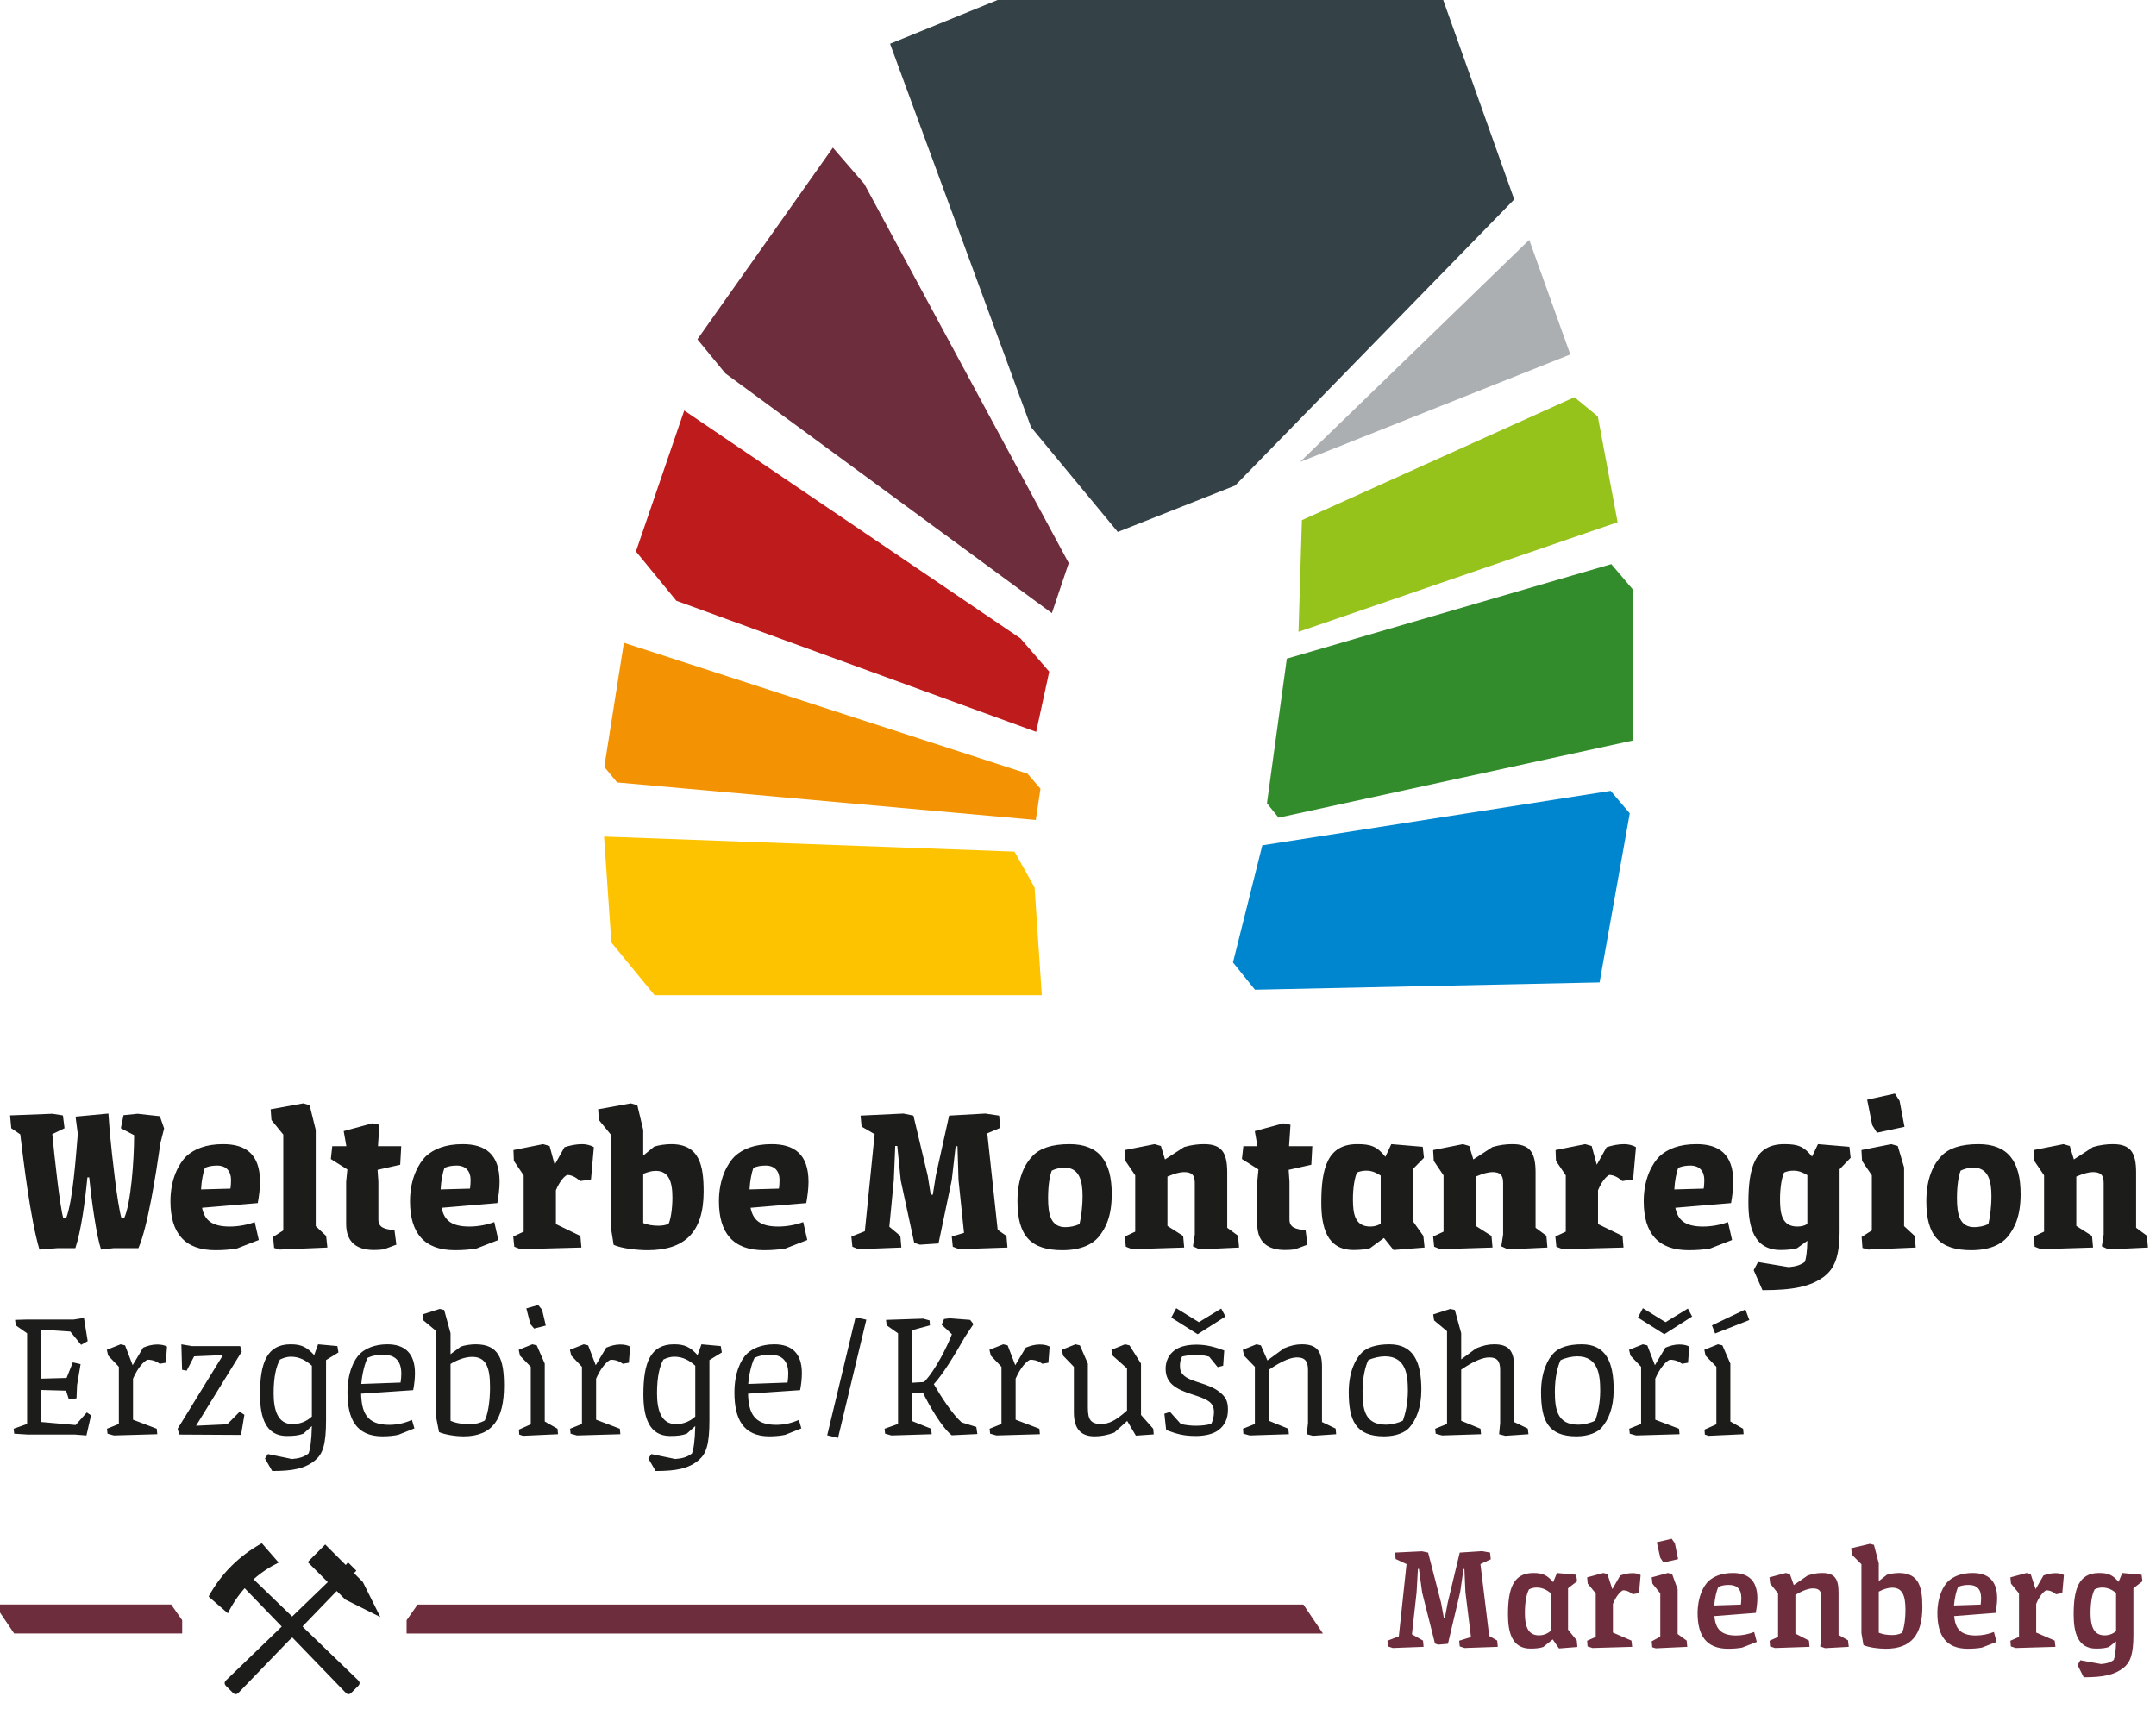 <?xml version="1.0" encoding="UTF-8" standalone="no"?>
<!DOCTYPE svg PUBLIC "-//W3C//DTD SVG 1.1//EN" "http://www.w3.org/Graphics/SVG/1.1/DTD/svg11.dtd">
<svg width="100%" height="100%" viewBox="0 0 589 467" version="1.1" xmlns="http://www.w3.org/2000/svg" xmlns:xlink="http://www.w3.org/1999/xlink" xml:space="preserve" xmlns:serif="http://www.serif.com/" style="fill-rule:evenodd;clip-rule:evenodd;stroke-linejoin:round;stroke-miterlimit:2;">
    <g transform="matrix(1,0,0,1,-3012.05,-5126.32)">
        <g transform="matrix(1,0,0,3.716,0,0)">
            <g transform="matrix(0.839,0,0,0.839,492.703,-254.477)">
                <g transform="matrix(1.695,0,0,0.456,3284.23,1998.11)">
                    <path d="M0,-75.496L-6.037,-82.482L-32.064,-45.643L-26.702,-39.102L36.032,6.986L39.274,-2.635L0,-75.496Z" style="fill:rgb(110,45,61);fill-rule:nonzero;"/>
                </g>
                <g transform="matrix(1.695,0,0,0.456,3333.14,2033.46)">
                    <path d="M0,-24.703L-78.853,-27.596L-77.45,-7.235L-74.121,-3.174L-69.148,2.893L5.242,2.893L3.851,-17.812L0,-24.703Z" style="fill:rgb(253,195,0);fill-rule:nonzero;"/>
                </g>
                <g transform="matrix(1.695,0,0,0.456,3337.36,2007.95)">
                    <path d="M0,16.258L-77.53,-8.9L-81.292,14.951L-78.839,17.944L1.59,25.158L1.666,24.658L2.5,19.151L0,16.258Z" style="fill:rgb(243,146,3);fill-rule:nonzero;"/>
                </g>
                <g transform="matrix(1.695,0,0,0.456,3335.07,1991.73)">
                    <path d="M0,25.826L-64.586,-17.966L-73.867,9.123L-66.101,18.597L3.02,43.792L5.531,32.226L0,25.826Z" style="fill:rgb(190,27,29);fill-rule:nonzero;"/>
                </g>
                <g transform="matrix(1.695,0,0,0.456,3527.25,2034.3)">
                    <path d="M0,-38.221L-66.916,-27.756L-72.553,-5.24L-68.326,0L-2.129,-1.403L3.673,-33.9L0,-38.221Z" style="fill:rgb(0,134,206);fill-rule:nonzero;"/>
                </g>
                <g transform="matrix(1.695,0,0,0.456,3527.46,2019.22)">
                    <path d="M0,-48.727L-62.332,-30.561L-66.15,-2.769L-63.918,0L4.148,-14.833L4.148,-43.848L0,-48.727Z" style="fill:rgb(51,140,43);fill-rule:nonzero;"/>
                </g>
                <g transform="matrix(1.695,0,0,0.456,3425.61,1982.37)">
                    <path d="M0,45.092L0.655,23.629L53.004,0L57.497,3.701L61.302,24.03L0,45.092Z" style="fill:rgb(150,194,28);fill-rule:nonzero;"/>
                </g>
                <g transform="matrix(1.695,0,0,0.456,3500.74,1988.05)">
                    <path d="M0,-42.692L-44.036,0L7.894,-20.666L0,-42.692Z" style="fill:rgb(171,175,178);fill-rule:nonzero;"/>
                </g>
                <g transform="matrix(1.695,0,0,0.456,3336.29,1994.18)">
                    <path d="M0,-104.319L-25.771,-93.825L1.319,-20.13L17.981,0L40.519,-8.913L94.137,-63.908L79.752,-104.319L0,-104.319Z" style="fill:rgb(52,66,72);fill-rule:nonzero;"/>
                </g>
                <g transform="matrix(1.695,0,0,0.456,3026.85,2075.21)">
                    <path d="M0,-26.331L-8.981,-26.331L-11.295,-26.263L-11.159,-25.208L-8.981,-23.677L-8.981,-6.259L-11.567,-5.341L-11.465,-4.388L-8.845,-4.218L0.238,-4.218L2.415,-4.048L3.3,-7.926L2.483,-8.47L0.34,-6.055L-6.26,-6.633L-6.26,-12.791L-1.497,-12.655L-0.953,-10.954L0.51,-11.192L0.612,-13.71L1.293,-17.758L-0.204,-18.098L-1.395,-15.104L-6.26,-14.968L-6.26,-24.392L-0.68,-24.018L1.395,-21.466L2.654,-22.181L1.939,-26.637L0,-26.331ZM8.641,-17.248L8.641,-6.259L6.362,-5.341L6.464,-4.388L7.688,-4.048L16.023,-4.286L15.921,-5.341L11.363,-7.076L11.363,-14.968C12.349,-17.18 13.438,-18.302 14.152,-18.608C15.139,-18.608 15.921,-18.268 16.5,-17.826L17.656,-18.03L17.894,-21.126C17.486,-21.364 16.84,-21.534 15.989,-21.534C15.003,-21.534 14.118,-21.262 13.302,-20.922L11.295,-17.554L9.832,-21.364L8.981,-21.568L6.328,-20.514L6.6,-19.391L8.641,-17.248ZM20.786,-16.669L21.67,-16.499L23.099,-19.255L28.644,-19.493L19.935,-5.341L20.242,-4.218L32.115,-4.15L32.761,-8.028L31.842,-8.607L29.461,-6.191L23.473,-5.919L32.251,-20.173L31.944,-21.228L22.657,-21.228L20.65,-21.568L20.786,-16.669ZM50.621,-21.228L46.913,-21.568L46.165,-19.493C44.736,-21.058 43.681,-21.568 41.64,-21.568C37.115,-21.568 35.755,-18.064 35.755,-11.941C35.755,-7.484 36.877,-3.946 40.892,-3.946C42.286,-3.946 43.171,-4.048 44.089,-4.388L45.722,-5.851C45.654,-2.925 45.382,-1.292 45.076,-0.578C44.089,0.171 43.137,0.375 41.878,0.477L37.285,-0.476L36.707,0.375L38.102,2.79C42.116,2.79 44.498,2.314 46.437,0.647C47.832,-0.578 48.444,-2.313 48.444,-7.008L48.444,-18.54L50.825,-20.003L50.621,-21.228ZM45.722,-17.452L45.722,-7.688C44.77,-6.804 43.511,-6.225 42.014,-6.225C39.021,-6.225 38.374,-9.219 38.374,-12.179C38.374,-15.343 38.884,-17.384 39.599,-18.642C40.279,-18.983 41.028,-19.187 41.674,-19.187C43.409,-19.187 44.668,-18.404 45.722,-17.452M60.215,-21.568C57.731,-21.568 55.996,-20.718 55.01,-19.799C53.785,-18.642 52.56,-16.057 52.56,-12.315C52.56,-7.348 54.159,-3.878 59.296,-3.878C60.487,-3.878 61.644,-4.014 62.358,-4.184L65.42,-5.409L64.943,-7.042C63.583,-6.429 62.12,-6.089 60.589,-6.089C56.2,-6.089 55.282,-8.539 55.18,-12.077L65.182,-12.757C65.386,-13.778 65.522,-14.968 65.522,-16.023C65.522,-19.901 63.515,-21.568 60.215,-21.568M56.438,-18.983C57.357,-19.391 58.139,-19.561 59.466,-19.561C61.575,-19.561 62.902,-18.506 62.902,-15.955C62.902,-15.513 62.868,-14.832 62.766,-14.22L55.214,-13.948C55.384,-16.057 55.962,-18.098 56.438,-18.983M69.638,-7.314L70.148,-4.694C71.237,-4.218 73.278,-3.878 74.877,-3.878C80.524,-3.878 82.634,-7.348 82.634,-13.608C82.634,-18.745 81.613,-21.568 77.19,-21.568C76.272,-21.568 75.115,-21.398 74.333,-21.126L72.36,-19.663L72.36,-23.711L71.135,-28.168L70.284,-28.372L66.984,-27.318L67.155,-26.161L69.638,-24.086L69.638,-7.314ZM72.36,-17.792C73.516,-18.506 75.081,-19.153 76.51,-19.153C79.13,-19.153 79.946,-17.248 79.946,-13.335C79.946,-10.035 79.402,-7.858 78.925,-6.906C78.041,-6.463 77.258,-6.225 76.034,-6.225C74.639,-6.225 73.414,-6.395 72.36,-6.872L72.36,-17.792ZM88.927,-21.364L88.077,-21.568L85.457,-20.514L85.695,-19.391L87.771,-17.248L87.771,-6.191L85.491,-5.171L85.559,-4.218L86.274,-3.98L93.01,-4.286L92.908,-5.341L90.458,-6.735L90.458,-17.86L88.927,-21.364ZM87.703,-25.446L88.417,-24.596L90.662,-25.174L89.948,-28.202L89.2,-29.121L86.92,-28.474L87.703,-25.446ZM97.602,-17.248L97.602,-6.259L95.323,-5.341L95.425,-4.388L96.649,-4.048L104.984,-4.286L104.882,-5.341L100.324,-7.076L100.324,-14.968C101.31,-17.18 102.399,-18.302 103.113,-18.608C104.1,-18.608 104.882,-18.268 105.461,-17.826L106.617,-18.03L106.855,-21.126C106.447,-21.364 105.801,-21.534 104.95,-21.534C103.964,-21.534 103.079,-21.262 102.263,-20.922L100.256,-17.554L98.793,-21.364L97.942,-21.568L95.289,-20.514L95.561,-19.391L97.602,-17.248ZM124.273,-21.228L120.565,-21.568L119.817,-19.493C118.388,-21.058 117.333,-21.568 115.292,-21.568C110.767,-21.568 109.407,-18.064 109.407,-11.941C109.407,-7.484 110.529,-3.946 114.544,-3.946C115.938,-3.946 116.823,-4.048 117.741,-4.388L119.374,-5.851C119.306,-2.925 119.034,-1.292 118.728,-0.578C117.741,0.171 116.789,0.375 115.53,0.477L110.937,-0.476L110.359,0.375L111.754,2.79C115.768,2.79 118.15,2.314 120.089,0.647C121.484,-0.578 122.096,-2.313 122.096,-7.008L122.096,-18.54L124.477,-20.003L124.273,-21.228ZM119.374,-17.452L119.374,-7.688C118.422,-6.804 117.163,-6.225 115.666,-6.225C112.672,-6.225 112.026,-9.219 112.026,-12.179C112.026,-15.343 112.536,-17.384 113.251,-18.642C113.931,-18.983 114.68,-19.187 115.326,-19.187C117.061,-19.187 118.32,-18.404 119.374,-17.452M134.547,-21.568C132.064,-21.568 130.329,-20.718 129.342,-19.799C128.117,-18.642 126.893,-16.057 126.893,-12.315C126.893,-7.348 128.491,-3.878 133.628,-3.878C134.819,-3.878 135.976,-4.014 136.69,-4.184L139.752,-5.409L139.276,-7.042C137.915,-6.429 136.452,-6.089 134.921,-6.089C130.533,-6.089 129.614,-8.539 129.512,-12.077L139.514,-12.757C139.718,-13.778 139.854,-14.968 139.854,-16.023C139.854,-19.901 137.847,-21.568 134.547,-21.568M130.771,-18.983C131.689,-19.391 132.472,-19.561 133.799,-19.561C135.908,-19.561 137.235,-18.506 137.235,-15.955C137.235,-15.513 137.201,-14.832 137.099,-14.22L129.546,-13.948C129.716,-16.057 130.295,-18.098 130.771,-18.983M146.794,-3.572L152.237,-26.297L150.162,-26.773L144.719,-4.082L146.794,-3.572ZM158.326,-6.259L155.741,-5.341L155.843,-4.388L157.068,-4.048L164.79,-4.286L164.688,-5.341L161.048,-6.804L161.048,-12.179L163.089,-12.315C164.246,-9.933 166.661,-5.681 168.635,-4.082L173.567,-4.32L173.363,-5.681L170.54,-6.565C168.771,-8.13 166.627,-11.43 165.199,-13.914C166.729,-15.547 169.043,-19.187 171.186,-22.997L172.819,-25.446L172.173,-26.263L168.226,-26.569L167.172,-26.433L166.695,-25.344L168.669,-23.507C167.852,-21.296 165.505,-16.567 163.327,-14.322L161.048,-14.186L161.048,-24.29L164.45,-25.208L164.382,-26.161L163.157,-26.501L156.013,-26.263L156.149,-25.208L158.326,-23.677L158.326,-6.259ZM178.194,-17.248L178.194,-6.259L175.914,-5.341L176.016,-4.388L177.241,-4.048L185.576,-4.286L185.474,-5.341L180.915,-7.076L180.915,-14.968C181.902,-17.18 182.99,-18.302 183.705,-18.608C184.691,-18.608 185.474,-18.268 186.052,-17.826L187.209,-18.03L187.447,-21.126C187.039,-21.364 186.392,-21.534 185.542,-21.534C184.555,-21.534 183.671,-21.262 182.854,-20.922L180.847,-17.554L179.384,-21.364L178.534,-21.568L175.88,-20.514L176.152,-19.391L178.194,-17.248ZM193.264,-21.364L192.413,-21.568L189.794,-20.514L190.032,-19.391L192.107,-17.248L192.107,-8.505C192.107,-5.443 193.332,-3.878 196.088,-3.878C197.244,-3.878 198.469,-4.082 199.864,-4.592L202.347,-6.838L204.014,-4.014L207.45,-4.252L207.348,-5.341L205.001,-7.994L205.001,-17.86L202.79,-21.364L201.939,-21.568L199.32,-20.514L199.558,-19.391L202.313,-16.941L202.313,-8.845C199.932,-6.701 198.673,-6.259 197.312,-6.259C195.339,-6.259 194.795,-7.11 194.795,-9.355L194.795,-17.86L193.264,-21.364ZM220.99,-20.377C219.289,-21.024 217.622,-21.5 215.717,-21.5C214.186,-21.5 212.621,-21.262 211.498,-20.446C210.376,-19.663 209.729,-18.336 209.729,-16.941C209.729,-15.683 210.07,-14.662 211.056,-13.778C213.131,-12.009 216.363,-11.838 218.098,-10.546C218.677,-10.103 219.017,-9.525 219.017,-8.505C219.017,-7.722 218.779,-6.838 218.506,-6.293C217.656,-6.021 216.601,-5.919 215.581,-5.919C214.594,-5.919 213.574,-6.021 212.655,-6.259L210.58,-8.573L209.491,-8.232L209.831,-5.103C211.873,-4.32 213.199,-3.946 215.547,-3.946C217.078,-3.946 218.813,-4.252 219.867,-5.069C221.058,-5.953 221.704,-7.212 221.704,-9.015C221.704,-10.58 221.33,-11.43 220.071,-12.417C217.962,-14.118 214.696,-14.254 213.267,-15.547C212.655,-16.091 212.485,-16.601 212.485,-17.452C212.485,-18.064 212.587,-18.677 212.893,-19.221C213.778,-19.425 214.662,-19.527 215.513,-19.527C216.431,-19.527 217.316,-19.425 218.098,-19.187L219.731,-17.18L220.786,-17.452L220.99,-20.377ZM220.412,-28.44L216.125,-25.821L211.771,-28.508L210.818,-26.705L215.887,-23.507L221.228,-26.909L220.412,-28.44ZM237.081,-6.429L236.843,-4.286L238.034,-3.98L242.49,-4.286L242.388,-5.375L239.769,-6.633L239.769,-17.248C239.769,-20.343 238.714,-21.568 235.891,-21.568C234.734,-21.568 233.747,-21.33 232.455,-20.786L229.291,-18.472L228.032,-21.364L227.181,-21.568L224.562,-20.514L224.8,-19.391L226.875,-17.248L226.875,-6.259L224.596,-5.341L224.664,-4.388L225.889,-4.048L233.407,-4.286L233.305,-5.341L229.563,-6.872L229.563,-16.669C232.046,-18.37 233.747,-19.051 234.972,-19.051C236.503,-19.051 237.081,-18.302 237.081,-16.635L237.081,-6.429ZM256.507,-5.511C257.867,-7.042 258.854,-9.355 258.854,-12.859C258.854,-18.166 257.357,-21.568 252.73,-21.568C250.111,-21.568 248.376,-20.922 247.423,-19.969C246.198,-18.813 244.906,-16.227 244.906,-12.383C244.906,-6.94 246.233,-3.878 251.71,-3.878C253.989,-3.878 255.724,-4.626 256.507,-5.511M255.316,-6.906C254.295,-6.395 253.139,-6.123 252.016,-6.123C247.967,-6.123 247.559,-9.151 247.559,-12.519C247.559,-15.309 248.138,-17.418 248.648,-18.506C249.464,-18.949 250.893,-19.255 251.846,-19.255C255.894,-19.255 256.268,-15.683 256.268,-12.689C256.268,-10.171 255.792,-8.3 255.316,-6.906M273.993,-6.429L273.788,-4.286L274.979,-3.98L279.436,-4.286L279.3,-5.375L276.68,-6.633L276.68,-17.248C276.68,-20.343 275.625,-21.568 272.836,-21.568C271.645,-21.568 270.693,-21.33 269.366,-20.786L266.508,-18.677L266.508,-23.711L265.283,-28.168L264.433,-28.372L261.133,-27.318L261.303,-26.161L263.787,-24.086L263.787,-6.259L261.507,-5.341L261.609,-4.388L262.834,-4.048L270.318,-4.286L270.216,-5.341L266.508,-6.872L266.508,-16.703C268.958,-18.37 270.659,-19.051 271.917,-19.051C273.448,-19.051 273.993,-18.302 273.993,-16.635L273.993,-6.429ZM293.452,-5.511C294.813,-7.042 295.799,-9.355 295.799,-12.859C295.799,-18.166 294.302,-21.568 289.676,-21.568C287.056,-21.568 285.321,-20.922 284.368,-19.969C283.144,-18.813 281.851,-16.227 281.851,-12.383C281.851,-6.94 283.178,-3.878 288.655,-3.878C290.934,-3.878 292.669,-4.626 293.452,-5.511M292.261,-6.906C291.241,-6.395 290.084,-6.123 288.961,-6.123C284.913,-6.123 284.505,-9.151 284.505,-12.519C284.505,-15.309 285.083,-17.418 285.593,-18.506C286.41,-18.949 287.839,-19.255 288.791,-19.255C292.84,-19.255 293.214,-15.683 293.214,-12.689C293.214,-10.171 292.737,-8.3 292.261,-6.906M301.072,-17.248L301.072,-6.259L298.793,-5.341L298.895,-4.388L300.119,-4.048L308.454,-4.286L308.352,-5.341L303.794,-7.076L303.794,-14.968C304.78,-17.18 305.869,-18.302 306.583,-18.608C307.57,-18.608 308.352,-18.268 308.931,-17.826L310.087,-18.03L310.325,-21.126C309.917,-21.364 309.271,-21.534 308.42,-21.534C307.434,-21.534 306.549,-21.262 305.733,-20.922L303.726,-17.554L302.263,-21.364L301.412,-21.568L298.759,-20.514L299.031,-19.391L301.072,-17.248ZM310.053,-28.44L305.767,-25.821L301.412,-28.508L300.46,-26.705L305.529,-23.507L310.87,-26.909L310.053,-28.44ZM316.687,-21.364L315.836,-21.568L313.217,-20.514L313.455,-19.391L315.53,-17.248L315.53,-6.191L313.251,-5.171L313.319,-4.218L314.033,-3.98L320.769,-4.286L320.667,-5.341L318.218,-6.735L318.218,-17.86L316.687,-21.364ZM314.679,-25.208L315.292,-23.643L321.858,-26.229L321.109,-28.27L314.679,-25.208Z" style="fill:rgb(28,28,27);fill-rule:nonzero;"/>
                </g>
                <g transform="matrix(1.695,0,0,0.456,3027.4,2058.61)">
                    <path d="M0,-28.929L0.431,-25.597C0.039,-20.971 -0.51,-12.857 -1.803,-9.407L-2.352,-9.407C-3.018,-11.642 -4.038,-21.167 -4.469,-25.558L-2.117,-26.695L-2.43,-29.164L-4.469,-29.478L-12.583,-29.164L-12.348,-26.695L-10.623,-25.519C-9.996,-20.383 -8.702,-9.368 -6.938,-3.371L-3.489,-3.645L-0.039,-3.645C1.058,-6.938 1.803,-12.387 2.274,-17.247L2.626,-17.247C3.097,-12.504 4.038,-5.958 4.9,-3.371L7.291,-3.645L12.074,-3.645C13.877,-7.761 15.445,-17.875 16.307,-23.872L17.013,-26.655L16.19,-29.007L11.917,-29.478L9.212,-29.203L8.702,-26.695L11.25,-25.362C11.25,-20.462 10.623,-12.151 9.33,-9.407L8.82,-9.407C8.036,-11.995 7.017,-21.324 6.586,-25.832L6.311,-29.517L0,-28.929ZM28.342,-23.637C25.01,-23.637 22.775,-22.696 21.246,-21.285C19.953,-19.991 18.228,-17.13 18.228,-12.661C18.228,-6.585 20.933,-3.253 26.852,-3.253C28.42,-3.253 29.753,-3.371 30.968,-3.567L35.202,-5.213L34.418,-8.663C33.006,-8.114 31.203,-7.8 29.635,-7.8C26.146,-7.8 24.774,-9.055 24.304,-11.407L35.006,-12.308C35.241,-13.641 35.437,-15.091 35.437,-16.385C35.437,-21.795 32.614,-23.637 28.342,-23.637M24.853,-19.09C25.637,-19.403 26.303,-19.521 27.205,-19.521C28.969,-19.521 29.87,-18.423 29.87,-16.738C29.87,-16.385 29.831,-15.523 29.753,-15.091L24.108,-14.935C24.186,-16.62 24.539,-18.267 24.853,-19.09M39.905,-25.479L39.905,-7.055L37.945,-5.801L38.141,-3.684L39.2,-3.371L48.373,-3.763L48.137,-5.997L46.138,-7.879L46.138,-26.381L44.962,-31.124L43.747,-31.477L37.475,-30.34L37.632,-28.263L39.905,-25.479ZM49.039,-20.775L52.214,-18.776L51.979,-16.385L51.979,-8.31C51.979,-4.586 54.252,-3.292 57.31,-3.292C57.976,-3.292 58.643,-3.331 59.191,-3.41L61.622,-4.311L61.269,-7.095C59.309,-7.291 58.172,-7.604 58.172,-9.172L58.172,-16.424L58.016,-18.698L62.367,-19.678L62.563,-23.245L58.094,-23.245L58.368,-27.361L56.996,-27.635L51.508,-26.146L52.018,-23.245L49.313,-23.245L49.039,-20.775ZM74.362,-23.637C71.03,-23.637 68.795,-22.696 67.266,-21.285C65.973,-19.991 64.248,-17.13 64.248,-12.661C64.248,-6.585 66.953,-3.253 72.872,-3.253C74.44,-3.253 75.773,-3.371 76.988,-3.567L81.222,-5.213L80.438,-8.663C79.026,-8.114 77.223,-7.8 75.655,-7.8C72.166,-7.8 70.794,-9.055 70.324,-11.407L81.026,-12.308C81.261,-13.641 81.457,-15.091 81.457,-16.385C81.457,-21.795 78.634,-23.637 74.362,-23.637M70.873,-19.09C71.657,-19.403 72.323,-19.521 73.225,-19.521C74.989,-19.521 75.89,-18.423 75.89,-16.738C75.89,-16.385 75.851,-15.523 75.773,-15.091L70.128,-14.935C70.206,-16.62 70.559,-18.267 70.873,-19.09M86.082,-6.82L84.083,-5.879L84.279,-3.919L85.494,-3.449L97.176,-3.763L96.98,-5.997L92.276,-8.271L92.276,-14.778C93.021,-16.542 93.883,-17.443 94.432,-17.718C95.333,-17.718 96.196,-17.208 96.941,-16.542L99.018,-16.855L99.567,-23.049C98.979,-23.441 98.038,-23.637 97.333,-23.637C96.117,-23.637 95.059,-23.402 93.922,-23.049L92.041,-19.678L91.061,-23.284L89.806,-23.637L84.122,-22.5L84.201,-20.423L86.082,-17.639L86.082,-6.82ZM102.82,-25.479L102.82,-7.722L103.369,-4.272C105.094,-3.527 108.073,-3.253 109.916,-3.253C117.011,-3.253 120.656,-6.703 120.656,-14.503C120.656,-19.482 119.912,-23.637 114.424,-23.637C113.365,-23.637 112.032,-23.441 111.17,-23.167L109.053,-21.442L109.053,-26.381L107.916,-31.124L106.662,-31.477L100.39,-30.34L100.547,-28.263L102.82,-25.479ZM109.053,-17.914C109.759,-18.227 110.621,-18.502 111.444,-18.502C113.875,-18.502 114.659,-16.581 114.659,-13.367C114.659,-11.171 114.306,-9.055 113.914,-8.31C113.365,-8.075 112.699,-7.957 111.954,-7.957C110.974,-7.957 109.876,-8.114 109.053,-8.467L109.053,-17.914ZM133.71,-23.637C130.378,-23.637 128.143,-22.696 126.614,-21.285C125.321,-19.991 123.596,-17.13 123.596,-12.661C123.596,-6.585 126.301,-3.253 132.22,-3.253C133.788,-3.253 135.121,-3.371 136.336,-3.567L140.57,-5.213L139.786,-8.663C138.374,-8.114 136.571,-7.8 135.003,-7.8C131.514,-7.8 130.142,-9.055 129.672,-11.407L140.374,-12.308C140.609,-13.641 140.805,-15.091 140.805,-16.385C140.805,-21.795 137.982,-23.637 133.71,-23.637M130.221,-19.09C131.005,-19.403 131.671,-19.521 132.573,-19.521C134.337,-19.521 135.238,-18.423 135.238,-16.738C135.238,-16.385 135.199,-15.523 135.121,-15.091L129.476,-14.935C129.554,-16.62 129.907,-18.267 130.221,-19.09M168.323,-5.879L168.519,-3.919L169.734,-3.449L179.024,-3.763L178.828,-5.997L177.143,-7.173L175.143,-25.715L177.652,-26.773L177.417,-29.125L174.751,-29.517L167.813,-29.125L165.265,-17.6L164.677,-13.915L164.285,-13.915L163.697,-17.6L160.953,-29.125L159.032,-29.517L150.8,-29.125L150.996,-27.008L153.505,-25.558L151.623,-6.899L149.036,-5.879L149.232,-3.919L150.408,-3.449L158.64,-3.763L158.444,-5.997L156.327,-7.761L157.19,-16.738L157.464,-23.284L157.856,-23.284L158.523,-16.659L161.11,-4.664L162.207,-4.311L165.775,-4.547L168.323,-16.738L169.067,-23.245L169.42,-23.245L169.616,-16.777L170.675,-6.585L168.323,-5.879ZM196.468,-5.723C197.918,-7.447 199.055,-9.799 199.055,-14.033C199.055,-20.344 196.625,-23.637 190.941,-23.637C187.491,-23.637 185.217,-22.814 183.845,-21.363C182.356,-19.835 180.945,-17.13 180.945,-12.661C180.945,-6.036 183.493,-3.253 189.569,-3.253C193.293,-3.253 195.37,-4.468 196.468,-5.723M192.861,-8.271C192.038,-7.879 191.019,-7.683 190.157,-7.683C187.373,-7.683 186.825,-10.074 186.825,-13.249C186.825,-15.719 187.138,-17.483 187.53,-18.541C188.197,-18.894 189.177,-19.129 189.961,-19.129C192.94,-19.129 193.449,-16.385 193.449,-13.68C193.449,-11.485 193.175,-9.564 192.861,-8.271M215.009,-6.271L214.656,-3.998L215.95,-3.41L223.516,-3.763L223.32,-6.036L221.242,-7.565L221.242,-18.188C221.242,-22.03 220.184,-23.637 216.773,-23.637C215.558,-23.637 214.343,-23.48 212.971,-23.088L209.286,-20.697L208.502,-23.284L207.287,-23.637L201.564,-22.5L201.681,-20.423L203.563,-17.639L203.563,-6.82L201.564,-5.879L201.76,-3.919L202.975,-3.449L212.971,-3.763L212.775,-5.997L209.756,-7.918L209.756,-17.404C211.128,-17.992 212.187,-18.267 212.932,-18.267C214.5,-18.267 215.009,-17.639 215.009,-16.189L215.009,-6.271ZM224.064,-20.775L227.239,-18.776L227.004,-16.385L227.004,-8.31C227.004,-4.586 229.278,-3.292 232.335,-3.292C233.002,-3.292 233.668,-3.331 234.217,-3.41L236.647,-4.311L236.294,-7.095C234.334,-7.291 233.198,-7.604 233.198,-9.172L233.198,-16.424L233.041,-18.698L237.392,-19.678L237.588,-23.245L233.119,-23.245L233.394,-27.361L232.022,-27.635L226.534,-26.146L227.043,-23.245L224.338,-23.245L224.064,-20.775ZM253.189,-3.292L259.148,-3.763L258.913,-5.997L256.914,-8.819L256.914,-18.855L259.03,-21.011L258.795,-23.127L252.758,-23.637L251.621,-21.207C250.014,-23.206 248.838,-23.637 246.212,-23.637C240.489,-23.637 239.313,-19.011 239.313,-12.387C239.313,-7.722 240.371,-3.292 245.506,-3.292C246.761,-3.292 247.897,-3.41 248.682,-3.645L251.347,-5.605L253.189,-3.292ZM248.721,-7.8C245.82,-7.8 245.389,-10.152 245.389,-13.014C245.389,-15.405 245.742,-17.247 246.173,-18.188C246.721,-18.423 247.309,-18.541 247.976,-18.541C249.034,-18.541 249.857,-18.149 250.72,-17.6L250.72,-8.349C250.171,-7.996 249.505,-7.8 248.721,-7.8M274.24,-6.271L273.887,-3.998L275.181,-3.41L282.746,-3.763L282.55,-6.036L280.473,-7.565L280.473,-18.188C280.473,-22.03 279.414,-23.637 276.004,-23.637C274.789,-23.637 273.573,-23.48 272.201,-23.088L268.517,-20.697L267.733,-23.284L266.517,-23.637L260.794,-22.5L260.912,-20.423L262.793,-17.639L262.793,-6.82L260.794,-5.879L260.99,-3.919L262.205,-3.449L272.201,-3.763L272.005,-5.997L268.987,-7.918L268.987,-17.404C270.359,-17.992 271.417,-18.267 272.162,-18.267C273.73,-18.267 274.24,-17.639 274.24,-16.189L274.24,-6.271ZM286.274,-6.82L284.275,-5.879L284.471,-3.919L285.686,-3.449L297.367,-3.763L297.172,-5.997L292.468,-8.271L292.468,-14.778C293.212,-16.542 294.075,-17.443 294.624,-17.718C295.525,-17.718 296.388,-17.208 297.132,-16.542L299.21,-16.855L299.759,-23.049C299.171,-23.441 298.23,-23.637 297.524,-23.637C296.309,-23.637 295.251,-23.402 294.114,-23.049L292.232,-19.678L291.252,-23.284L289.998,-23.637L284.314,-22.5L284.392,-20.423L286.274,-17.639L286.274,-6.82ZM311.362,-23.637C308.03,-23.637 305.795,-22.696 304.267,-21.285C302.973,-19.991 301.248,-17.13 301.248,-12.661C301.248,-6.585 303.953,-3.253 309.872,-3.253C311.44,-3.253 312.773,-3.371 313.988,-3.567L318.222,-5.213L317.438,-8.663C316.027,-8.114 314.223,-7.8 312.655,-7.8C309.167,-7.8 307.795,-9.055 307.324,-11.407L318.026,-12.308C318.261,-13.641 318.457,-15.091 318.457,-16.385C318.457,-21.795 315.635,-23.637 311.362,-23.637M307.873,-19.09C308.657,-19.403 309.323,-19.521 310.225,-19.521C311.989,-19.521 312.891,-18.423 312.891,-16.738C312.891,-16.385 312.851,-15.523 312.773,-15.091L307.128,-14.935C307.207,-16.62 307.559,-18.267 307.873,-19.09M340.762,-23.127L334.725,-23.637L333.588,-21.246C332.02,-23.206 330.883,-23.637 328.257,-23.637C322.534,-23.637 321.358,-19.011 321.358,-12.387C321.358,-7.722 322.416,-3.292 327.551,-3.292C328.806,-3.292 329.942,-3.41 330.726,-3.645L332.686,-5.056C332.647,-2.979 332.451,-1.607 332.177,-0.979C331.158,-0.274 330.295,-0.117 329.08,0.001L323.2,-0.979L322.377,0.589L324.062,4.43C329.942,4.43 333.235,3.764 335.862,1.843C337.9,0.275 338.88,-1.959 338.88,-7.134L338.88,-18.815L340.997,-21.011L340.762,-23.127ZM332.686,-8.31C332.177,-7.957 331.51,-7.8 330.766,-7.8C327.865,-7.8 327.434,-10.152 327.434,-13.014C327.434,-15.405 327.786,-17.247 328.218,-18.188C328.766,-18.423 329.354,-18.541 330.021,-18.541C331.04,-18.541 331.863,-18.188 332.686,-17.679L332.686,-8.31ZM350.052,-23.284L348.797,-23.637L343.074,-22.5L343.192,-20.423L345.073,-17.639L345.073,-7.055L343.113,-5.801L343.27,-3.684L344.328,-3.371L353.501,-3.763L353.305,-5.997L351.267,-7.879L351.267,-19.168L350.052,-23.284ZM345.152,-27.283L346.053,-25.832L351.345,-26.969L350.404,-31.947L349.503,-33.359L344.172,-32.183L345.152,-27.283ZM371.063,-5.723C372.513,-7.447 373.65,-9.799 373.65,-14.033C373.65,-20.344 371.22,-23.637 365.536,-23.637C362.086,-23.637 359.812,-22.814 358.44,-21.363C356.951,-19.835 355.54,-17.13 355.54,-12.661C355.54,-6.036 358.088,-3.253 364.164,-3.253C367.888,-3.253 369.965,-4.468 371.063,-5.723M367.456,-8.271C366.633,-7.879 365.614,-7.683 364.752,-7.683C361.968,-7.683 361.42,-10.074 361.42,-13.249C361.42,-15.719 361.733,-17.483 362.125,-18.541C362.792,-18.894 363.772,-19.129 364.556,-19.129C367.535,-19.129 368.044,-16.385 368.044,-13.68C368.044,-11.485 367.77,-9.564 367.456,-8.271M389.604,-6.271L389.251,-3.998L390.545,-3.41L398.11,-3.763L397.914,-6.036L395.837,-7.565L395.837,-18.188C395.837,-22.03 394.779,-23.637 391.368,-23.637C390.153,-23.637 388.938,-23.48 387.566,-23.088L383.881,-20.697L383.097,-23.284L381.882,-23.637L376.159,-22.5L376.276,-20.423L378.158,-17.639L378.158,-6.82L376.159,-5.879L376.354,-3.919L377.57,-3.449L387.566,-3.763L387.37,-5.997L384.351,-7.918L384.351,-17.404C385.723,-17.992 386.782,-18.267 387.526,-18.267C389.094,-18.267 389.604,-17.639 389.604,-16.189L389.604,-6.271Z" style="fill:rgb(28,28,27);fill-rule:nonzero;"/>
                </g>
                <g transform="matrix(1.695,0,0,0.456,3062.12,2088.18)">
                    <path d="M0,5.566L0,3.017L-2.114,0L-36.038,0L-32.283,5.566L0,5.566Z" style="fill:rgb(110,45,61);fill-rule:nonzero;"/>
                </g>
                <g transform="matrix(1.695,0,0,0.456,3097.96,2087.82)">
                    <path d="M0,7.135C-0.226,7.34 -0.465,7.533 -0.677,7.752C-3.89,11.078 -7.1,14.407 -10.311,17.736C-10.658,18.096 -11.034,18.113 -11.396,17.764C-11.842,17.333 -12.281,16.895 -12.712,16.449C-13.088,16.06 -13.073,15.699 -12.686,15.325C-9.19,11.95 -5.693,8.574 -2.197,5.199C-2.143,5.146 -2.089,5.095 -2.019,5.028C-4.394,2.57 -6.762,0.119 -9.142,-2.344C-9.795,-1.617 -10.382,-0.85 -10.919,-0.046C-11.456,0.759 -11.934,1.598 -12.363,2.487C-12.606,2.276 -12.835,2.077 -13.064,1.878C-14.032,1.036 -14.999,0.193 -15.969,-0.647C-16.052,-0.718 -16.064,-0.767 -16.009,-0.866C-13.609,-5.168 -10.256,-8.516 -5.958,-10.92C-5.922,-10.94 -5.884,-10.957 -5.837,-10.98C-4.765,-9.748 -3.695,-8.518 -2.613,-7.274C-4.371,-6.422 -5.972,-5.359 -7.432,-4.06C-4.964,-1.676 -2.5,0.704 -0.023,3.097C2.262,0.892 4.542,-1.309 6.826,-3.513C5.53,-4.808 4.242,-6.095 2.963,-7.375C4.098,-8.51 5.218,-9.63 6.335,-10.747C7.631,-9.451 8.939,-8.143 10.278,-6.805C10.437,-6.994 10.579,-7.162 10.711,-7.318C11.262,-6.766 11.783,-6.246 12.312,-5.717C12.175,-5.572 12.024,-5.413 11.863,-5.243C11.898,-5.206 11.932,-5.169 11.967,-5.134C12.468,-4.632 12.971,-4.131 13.471,-3.627C13.523,-3.575 13.573,-3.515 13.606,-3.449C14.692,-1.274 15.777,0.902 16.861,3.078C16.874,3.103 16.885,3.128 16.907,3.176C16.857,3.158 16.824,3.149 16.794,3.135C14.619,2.05 12.443,0.965 10.269,-0.122C10.208,-0.153 10.151,-0.199 10.102,-0.248C9.586,-0.762 9.072,-1.277 8.543,-1.807C6.347,0.469 4.156,2.74 1.973,5.002C2.096,5.13 2.207,5.257 2.329,5.374C5.767,8.695 9.206,12.015 12.645,15.335C13.006,15.684 13.03,16.057 12.683,16.42C12.245,16.878 11.796,17.327 11.339,17.766C10.974,18.115 10.605,18.096 10.255,17.733C6.885,14.244 3.516,10.754 0.147,7.264C0.092,7.206 0.035,7.15 -0.021,7.093C-0.014,7.107 -0.007,7.121 0,7.135" style="fill:rgb(28,28,27);fill-rule:nonzero;"/>
                </g>
                <g transform="matrix(1.695,0,0,0.456,3427.2,2090.72)">
                    <path d="M0,-5.566L-170.162,-5.566L-172.276,-2.548L-172.276,0L3.755,0L0,-5.566Z" style="fill:rgb(110,45,61);fill-rule:nonzero;"/>
                </g>
                <g transform="matrix(1.695,0,0,0.456,3477.92,2085.62)">
                    <path d="M0,12.572L0.112,13.664L1.036,13.972L7.42,13.748L7.308,12.544L5.768,11.648L4.088,-2.156L6.076,-3.08L5.936,-4.368L4.424,-4.648L0.112,-4.368L-2.212,5.32L-2.744,8.176L-2.94,8.176L-3.472,5.292L-5.964,-4.368L-7.14,-4.62L-12.32,-4.368L-12.208,-3.136L-10.108,-2.156L-11.592,11.732L-13.776,12.572L-13.692,13.664L-12.74,13.972L-6.832,13.748L-6.944,12.544L-9.072,11.34L-8.176,3.276L-7.924,-1.232L-7.728,-1.232L-7.112,3.304L-4.648,13.104L-4.06,13.328L-2.156,13.16L0.196,3.22L0.84,-1.204L1.008,-1.204L1.204,3.248L2.268,11.872L0,12.572ZM19.18,14.056L22.708,13.776L22.596,12.516L20.916,10.444L20.916,2.492L22.652,1.148L22.484,-0.112L18.788,-0.448L18.06,1.316C16.884,-0.056 16.044,-0.448 14.252,-0.448C10.36,-0.448 9.38,2.632 9.38,7.532C9.38,11.032 10.192,14.084 13.692,14.084C14.728,14.084 15.484,14 16.156,13.776L17.976,12.32L19.18,14.056ZM15.316,11.536C13.048,11.536 12.628,9.464 12.628,7.224C12.628,5.068 12.964,3.556 13.412,2.716C13.86,2.464 14.392,2.352 14.896,2.352C15.988,2.352 16.856,2.828 17.584,3.416L17.584,10.668C17.024,11.2 16.212,11.536 15.316,11.536M26.236,11.844L24.584,12.572L24.668,13.664L25.62,13.972L33.236,13.748L33.096,12.544L29.54,11.004L29.54,5.488C30.212,3.892 30.968,3.108 31.472,2.884C32.2,2.884 32.844,3.22 33.348,3.64L34.552,3.416L34.86,-0.056C34.468,-0.308 33.852,-0.42 33.264,-0.42C32.424,-0.42 31.696,-0.224 30.94,0.028L29.428,2.66L28.476,-0.252L27.692,-0.448L24.584,0.392L24.696,1.596L26.236,3.472L26.236,11.844ZM40.907,-0.252L40.095,-0.448L36.987,0.392L37.127,1.596L38.639,3.472L38.639,11.788L36.987,12.684L37.099,13.832L37.771,14.028L43.819,13.748L43.707,12.544L41.971,11.284L41.971,2.688L40.907,-0.252ZM38.639,-3.36L39.255,-2.464L42.055,-3.108L41.439,-6.16L40.823,-7.028L37.967,-6.356L38.639,-3.36ZM52.583,-0.448C50.343,-0.448 48.859,0.252 47.907,1.12C46.927,2.044 45.807,4.144 45.807,7.28C45.807,11.508 47.431,14.112 51.659,14.112C52.723,14.112 53.675,14.028 54.375,13.888L57.175,12.796L56.671,10.892C55.607,11.312 54.375,11.564 53.199,11.564C50.147,11.564 49.251,10.136 49.027,7.84L56.979,7.224C57.147,6.328 57.287,5.32 57.287,4.424C57.287,0.896 55.439,-0.448 52.583,-0.448M49.783,2.24C50.427,1.96 50.987,1.848 51.855,1.848C53.367,1.848 54.207,2.66 54.207,4.34C54.207,4.648 54.179,5.208 54.123,5.628L48.999,5.796C49.111,4.34 49.475,2.912 49.783,2.24M69.579,11.984L69.355,13.664L70.307,14L74.843,13.748L74.703,12.488L72.883,11.452L72.883,3.276C72.883,0.616 72.099,-0.448 69.719,-0.448C68.795,-0.448 67.955,-0.308 66.919,0.056L64.287,1.876L63.531,-0.252L62.747,-0.448L59.611,0.392L59.751,1.596L61.263,3.472L61.263,11.844L59.639,12.572L59.723,13.664L60.675,13.972L67.311,13.748L67.199,12.544L64.595,11.2L64.595,3.752C66.079,2.884 67.171,2.52 67.955,2.52C69.159,2.52 69.579,3.024 69.579,4.228L69.579,11.984ZM77.279,11.116L77.671,13.412C78.734,13.888 80.639,14.112 81.955,14.112C86.827,14.112 88.983,11.452 88.983,6.076C88.983,2.212 88.283,-0.448 84.503,-0.448C83.775,-0.448 82.794,-0.308 82.179,-0.112L80.611,1.12L80.611,-2.296L79.687,-5.852L78.903,-6.048L75.319,-5.208L75.431,-3.976L77.279,-2.128L77.279,11.116ZM80.611,3.136C81.339,2.744 82.291,2.38 83.187,2.38C85.119,2.38 85.734,3.836 85.734,6.608C85.734,8.764 85.398,10.416 85.063,11.06C84.503,11.34 83.943,11.48 83.159,11.48C82.234,11.48 81.339,11.34 80.611,11.032L80.611,3.136ZM98.642,-0.448C96.402,-0.448 94.918,0.252 93.966,1.12C92.986,2.044 91.866,4.144 91.866,7.28C91.866,11.508 93.49,14.112 97.718,14.112C98.782,14.112 99.734,14.028 100.434,13.888L103.234,12.796L102.73,10.892C101.666,11.312 100.434,11.564 99.258,11.564C96.206,11.564 95.31,10.136 95.086,7.84L103.038,7.224C103.206,6.328 103.346,5.32 103.346,4.424C103.346,0.896 101.498,-0.448 98.642,-0.448M95.842,2.24C96.486,1.96 97.046,1.848 97.914,1.848C99.426,1.848 100.266,2.66 100.266,4.34C100.266,4.648 100.238,5.208 100.182,5.628L95.058,5.796C95.17,4.34 95.534,2.912 95.842,2.24M107.546,11.844L105.894,12.572L105.978,13.664L106.93,13.972L114.546,13.748L114.406,12.544L110.85,11.004L110.85,5.488C111.522,3.892 112.278,3.108 112.782,2.884C113.51,2.884 114.154,3.22 114.658,3.64L115.862,3.416L116.17,-0.056C115.778,-0.308 115.162,-0.42 114.574,-0.42C113.734,-0.42 113.006,-0.224 112.25,0.028L110.738,2.66L109.786,-0.252L109.002,-0.448L105.894,0.392L106.006,1.596L107.546,3.472L107.546,11.844ZM131.094,-0.112L127.398,-0.448L126.67,1.26C125.55,-0.084 124.682,-0.448 122.918,-0.448C119.026,-0.448 118.046,2.632 118.046,7.532C118.046,11.032 118.858,14.084 122.358,14.084C123.394,14.084 124.15,14 124.822,13.776L126.194,12.684C126.166,14.616 125.942,15.736 125.746,16.268C124.962,16.828 124.262,16.968 123.31,17.052L119.334,16.324L118.802,17.248L119.978,19.6C123.73,19.6 125.886,19.152 127.622,17.78C128.91,16.744 129.526,15.232 129.526,11.452L129.526,2.492L131.262,1.148L131.094,-0.112ZM126.194,10.724C125.634,11.228 124.85,11.536 123.982,11.536C121.714,11.536 121.294,9.464 121.294,7.224C121.294,5.068 121.63,3.556 122.078,2.716C122.526,2.464 123.058,2.352 123.562,2.352C124.626,2.352 125.466,2.8 126.194,3.388L126.194,10.724Z" style="fill:rgb(110,45,61);fill-rule:nonzero;"/>
                </g>
            </g>
        </g>
    </g>
</svg>
